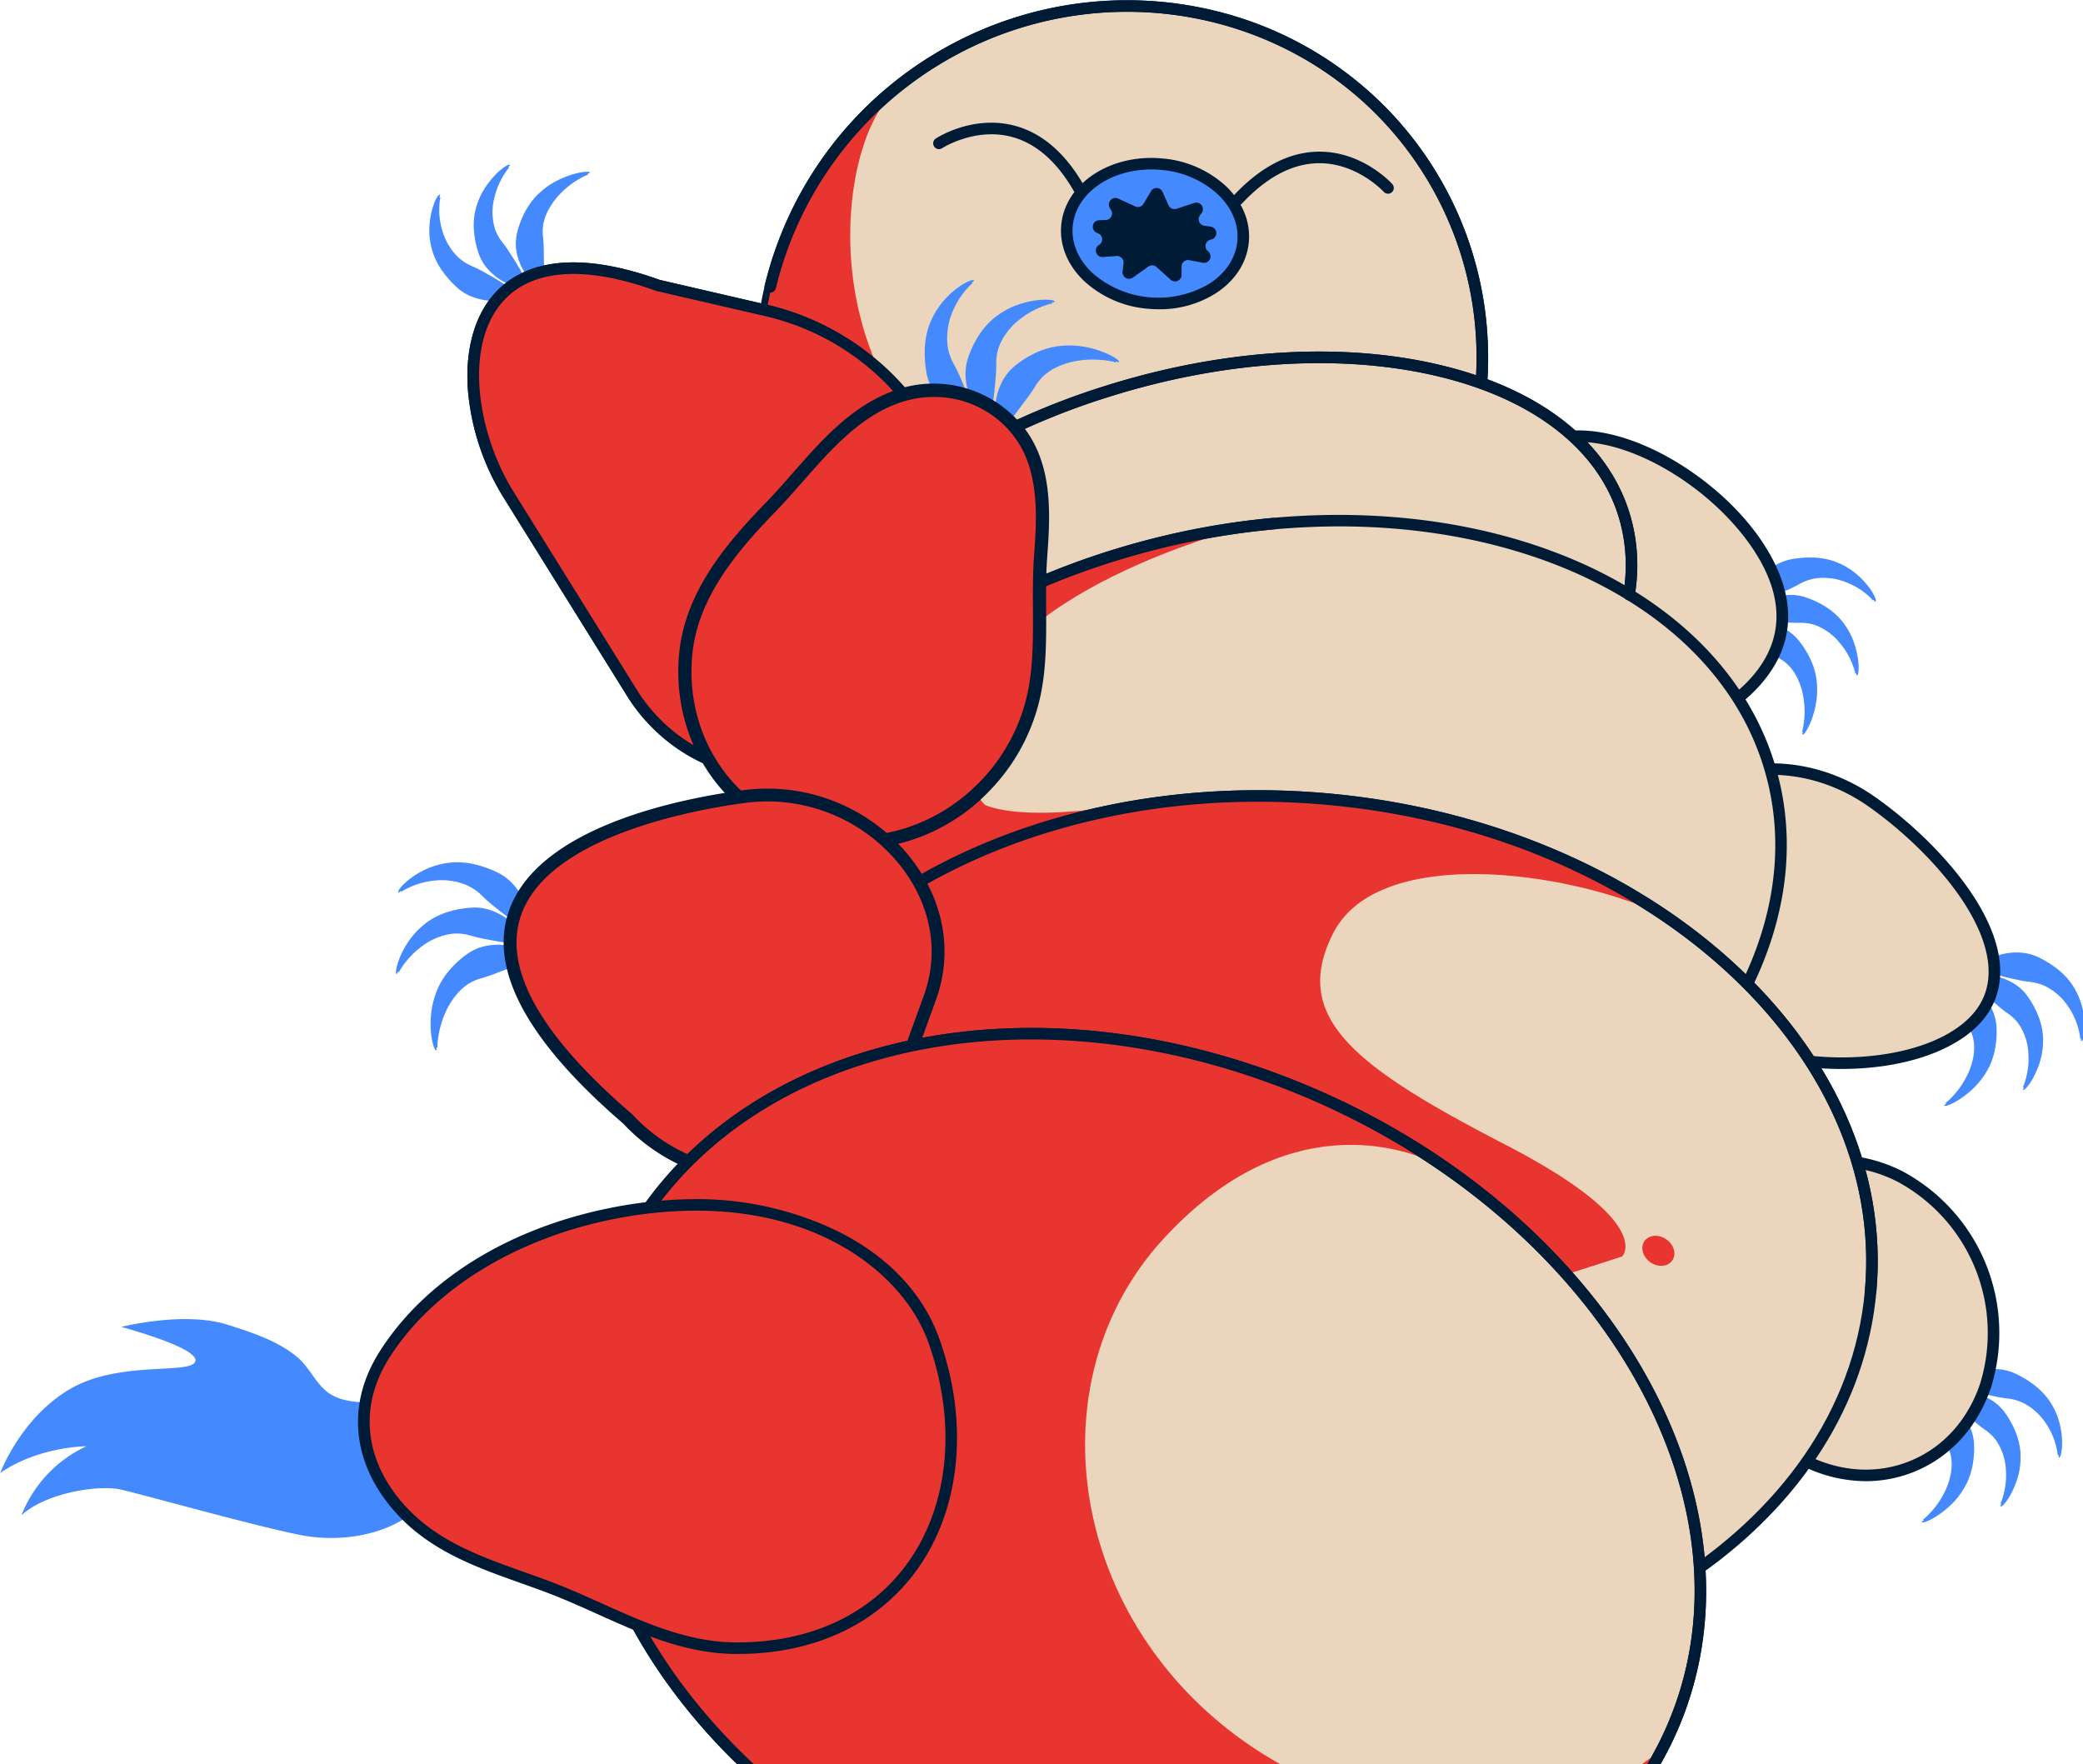 <svg xmlns="http://www.w3.org/2000/svg" xmlns:xlink="http://www.w3.org/1999/xlink" width="516" height="437" viewBox="0 0 516 437">
  <defs>
    <clipPath id="clip-path">
      <rect id="Rectangle_260" data-name="Rectangle 260" width="516" height="437" transform="translate(839 742)" fill="#fff" stroke="#707070" stroke-width="1"/>
    </clipPath>
    <clipPath id="clip-path-2">
      <rect id="Rectangle_225" data-name="Rectangle 225" width="516.34" height="620.47" fill="none"/>
    </clipPath>
  </defs>
  <g id="Mask_Group_19" data-name="Mask Group 19" transform="translate(-839 -742)" clip-path="url(#clip-path)">
    <g id="Group_219" data-name="Group 219" transform="translate(839.061 742)">
      <g id="Group_182" data-name="Group 182" clip-path="url(#clip-path-2)">
        <path id="Path_343" data-name="Path 343" d="M85.935,413.454c2.766.559,5.784.547,8.4.959,12.839,2.02,20.509,12.584,10.94,23.884-7.123,8.41-20.6,10.551-30.909,8.487-12.084-2.417-39.274-10.107-44.613-11.284s-18.444.782-24.5,6.4a31.571,31.571,0,0,1,16.1-17.106S9.581,424.8,0,431.416c0,0,5-13.582,17.257-20.778s30.009-3.508,31.07-6.874-18.364-8.525-18.364-8.525,15.516-3.943,26.23-.579c5.99,1.88,12.681,4.067,17.459,8.115,3.207,2.717,4.739,7.155,8.44,9.306a12.5,12.5,0,0,0,3.842,1.372" transform="translate(0 -66.555)" fill="#4489fe"/>
        <path id="Path_344" data-name="Path 344" d="M552.261,176.718a.253.253,0,0,0-.12.181.135.135,0,0,0-.011.037c0,.039-.013.007-.013.007l-.053-.075-.156-.2c-.115-.134-.238-.267-.368-.4-.257-.26-.533-.508-.817-.745a17.667,17.667,0,0,0-5.587-3.277,14.476,14.476,0,0,0-3.976-.907,13.226,13.226,0,0,0-3.89.171,12.1,12.1,0,0,0-3.6,1.4,35.464,35.464,0,0,1-3.536,1.7,64.2,64.2,0,0,1-8.591,3.1l-.469-.464a15.194,15.194,0,0,1,5.7-8.321,12.151,12.151,0,0,1,4.752-2.194,25.335,25.335,0,0,1,5.345-.5,18.1,18.1,0,0,1,5.229.807,18.362,18.362,0,0,1,4.594,2.285,20.077,20.077,0,0,1,3.641,3.338,18.359,18.359,0,0,1,1.451,1.94c.213.344.414.7.6,1.061.092.182.177.37.257.565.039.1.077.2.111.31.017.066.032.108.047.194a.792.792,0,0,1,.016.146.7.7,0,0,1-.008.109.433.433,0,0,1-.153.244Z" transform="translate(-88.177 -28.134)" fill="#4489fe"/>
        <path id="Path_345" data-name="Path 345" d="M547.906,196.721a.254.254,0,0,0-.192.109.135.135,0,0,0-.025.025c-.013.032-.011,0-.014,0l-.012-.093-.044-.246c-.037-.171-.081-.346-.131-.52-.1-.35-.222-.7-.353-1.039a18.771,18.771,0,0,0-3.2-5.583,14.27,14.27,0,0,0-6.3-4.564,10.819,10.819,0,0,0-3.713-.518,37.431,37.431,0,0,1-3.806-.165,72.386,72.386,0,0,1-8.922-1.165l-.212-.626a14.6,14.6,0,0,1,8.8-4.8,11.72,11.72,0,0,1,5.237.317,22.729,22.729,0,0,1,4.912,2.2,17.26,17.26,0,0,1,4.078,3.336,18.454,18.454,0,0,1,2.746,4.264,21.019,21.019,0,0,1,1.448,4.653,19.183,19.183,0,0,1,.3,2.372c.017.4.021.8,0,1.2q-.011.3-.047.611c-.012.1-.028.209-.05.322-.016.063-.022.107-.048.188a.707.707,0,0,1-.052.133l-.054.09a.426.426,0,0,1-.248.15Z" transform="translate(-88.162 -30.015)" fill="#4489fe"/>
        <path id="Path_346" data-name="Path 346" d="M534.3,212.7a.262.262,0,0,0-.238.006l-.031.009c-.028.023-.01-.009-.01-.009l.033-.091.078-.24c.048-.169.092-.346.13-.526.077-.357.137-.723.186-1.088a20.522,20.522,0,0,0,.215-2.192,20.315,20.315,0,0,0-.258-4.305,16.264,16.264,0,0,0-1.09-3.954,13.036,13.036,0,0,0-1.922-3.355,10.483,10.483,0,0,0-2.853-2.424c-1.049-.665-2.075-1.324-3.112-2.118-2.09-1.6-4.487-3.126-7.094-5.48l.124-.649a14.2,14.2,0,0,1,10.1.316,11.584,11.584,0,0,1,4.347,3.066,22.115,22.115,0,0,1,2.987,4.518,17.9,17.9,0,0,1,1.664,4.98,20.215,20.215,0,0,1,.154,5.04,22.957,22.957,0,0,1-1.044,4.749,20.934,20.934,0,0,1-.876,2.223c-.176.359-.362.713-.568,1.06-.1.173-.21.344-.329.516l-.194.258a1.9,1.9,0,0,1-.128.145.92.92,0,0,1-.106.093l-.086.054a.429.429,0,0,1-.31.016Z" transform="translate(-87.713 -31.391)" fill="#4489fe"/>
        <path id="Path_347" data-name="Path 347" d="M130.453,58.71a.255.255,0,0,0,.217-.013.119.119,0,0,0,.036-.014c.029-.027.013.007.013.007l-.027.087-.062.243q-.056.26-.094.533c-.051.362-.081.732-.1,1.1a17.629,17.629,0,0,0,.765,6.432,14.485,14.485,0,0,0,1.681,3.716,13.238,13.238,0,0,0,2.487,3,12.113,12.113,0,0,0,3.3,2.02,35.493,35.493,0,0,1,3.493,1.788,64.042,64.042,0,0,1,7.666,4.969l-.086.654a15.2,15.2,0,0,1-10.075.487,12.172,12.172,0,0,1-4.62-2.46,25.373,25.373,0,0,1-3.627-3.959,18.079,18.079,0,0,1-2.516-4.654,18.353,18.353,0,0,1-.956-5.04,20.029,20.029,0,0,1,.459-4.919,18.435,18.435,0,0,1,.668-2.329c.145-.377.3-.749.485-1.116q.135-.274.295-.546c.055-.091.114-.183.18-.276.042-.053.066-.091.125-.155a.694.694,0,0,1,.107-.1.72.72,0,0,1,.091-.059.435.435,0,0,1,.287-.026Z" transform="translate(-21.649 -9.826)" fill="#4489fe"/>
        <path id="Path_348" data-name="Path 348" d="M149.754,49.7a.255.255,0,0,0,.2.087.113.113,0,0,0,.035,0c.033-.008.009.006.006.012l-.067.066-.169.184c-.114.133-.227.272-.335.42-.217.291-.421.6-.615.909a18.067,18.067,0,0,0-1.078,1.9,18.355,18.355,0,0,0-1.436,4.019,14.269,14.269,0,0,0,.173,7.78A10.815,10.815,0,0,0,148.3,68.36a37.207,37.207,0,0,1,2.168,3.132,72.443,72.443,0,0,1,4.464,7.813l-.371.547a14.6,14.6,0,0,1-9.144-4.112,11.738,11.738,0,0,1-2.913-4.363,22.761,22.761,0,0,1-1.211-5.246,17.266,17.266,0,0,1,.194-5.265,18.419,18.419,0,0,1,1.739-4.765,20.982,20.982,0,0,1,2.832-3.966,19.089,19.089,0,0,1,1.706-1.676c.307-.255.623-.5.954-.729.165-.115.336-.226.515-.331.09-.053.184-.1.286-.154a1.858,1.858,0,0,1,.179-.076.776.776,0,0,1,.138-.039l.1-.011a.429.429,0,0,1,.271.107Z" transform="translate(-23.89 -8.312)" fill="#4489fe"/>
        <path id="Path_349" data-name="Path 349" d="M171.467,51.719a.264.264,0,0,0,.149.187l.027.019c.036.008,0,.014,0,.014l-.092.027-.238.084c-.165.063-.331.135-.5.213-.331.155-.659.327-.979.509a20.732,20.732,0,0,0-5.152,3.961,16.294,16.294,0,0,0-2.491,3.259,13.033,13.033,0,0,0-1.511,3.557,10.5,10.5,0,0,0-.207,3.738c.1,1.237.2,2.453.193,3.759-.009,2.631.22,5.465-.08,8.964l-.591.293a14.2,14.2,0,0,1-5.849-8.235,11.577,11.577,0,0,1-.184-5.315,22.065,22.065,0,0,1,1.794-5.109,17.871,17.871,0,0,1,2.962-4.335,20.127,20.127,0,0,1,3.923-3.169,23.023,23.023,0,0,1,4.414-2.039,21.145,21.145,0,0,1,2.3-.646c.392-.076.786-.141,1.186-.188.2-.023.4-.041.61-.05l.324,0c.065,0,.109,0,.192.016a.732.732,0,0,1,.138.028l.1.037a.428.428,0,0,1,.2.236Z" transform="translate(-26.016 -8.667)" fill="#4489fe"/>
        <path id="Path_350" data-name="Path 350" d="M615.259,305.265a.256.256,0,0,0-.2.076.1.1,0,0,0-.031.024c-.02.033-.015,0-.015,0v-.092l-.011-.251c-.014-.176-.035-.356-.064-.536-.057-.363-.133-.725-.223-1.083a17.664,17.664,0,0,0-2.592-5.937,14.422,14.422,0,0,0-2.682-3.07,13.277,13.277,0,0,0-3.247-2.151,12.17,12.17,0,0,0-3.739-.981,35.4,35.4,0,0,1-3.862-.7,64.331,64.331,0,0,1-8.774-2.54l-.106-.652a15.2,15.2,0,0,1,9.5-3.377,12.169,12.169,0,0,1,5.133,1.019,25.331,25.331,0,0,1,4.616,2.742,18.074,18.074,0,0,1,3.754,3.728,18.311,18.311,0,0,1,2.372,4.548,20.029,20.029,0,0,1,.982,4.841,18.269,18.269,0,0,1,.033,2.423c-.03.4-.074.8-.142,1.208-.032.2-.074.4-.125.607-.026.1-.056.209-.092.317-.026.063-.038.106-.076.184a.7.7,0,0,1-.073.128.668.668,0,0,1-.071.083.43.43,0,0,1-.267.107Z" transform="translate(-99.792 -48.057)" fill="#4489fe"/>
        <path id="Path_351" data-name="Path 351" d="M600.658,318.5a.26.26,0,0,0-.219-.025.168.168,0,0,0-.035.007c-.029.018-.011,0-.009-.011l.045-.082.109-.225c.072-.16.139-.326.2-.5.124-.342.231-.695.326-1.049a18.747,18.747,0,0,0,.7-6.4,14.276,14.276,0,0,0-2.414-7.4,10.845,10.845,0,0,0-2.7-2.6,37.334,37.334,0,0,1-2.981-2.371,72.464,72.464,0,0,1-6.532-6.189l.2-.63a14.6,14.6,0,0,1,9.942,1.293,11.731,11.731,0,0,1,4.05,3.335,22.827,22.827,0,0,1,2.676,4.672,17.279,17.279,0,0,1,1.336,5.1,18.445,18.445,0,0,1-.288,5.064,21.009,21.009,0,0,1-1.565,4.616,19.185,19.185,0,0,1-1.148,2.1c-.221.334-.452.658-.7.974-.124.158-.256.314-.4.467-.071.076-.145.152-.228.23a1.908,1.908,0,0,1-.149.123.8.8,0,0,1-.121.078l-.1.04a.428.428,0,0,1-.29-.025Z" transform="translate(-99.358 -49.185)" fill="#4489fe"/>
        <path id="Path_352" data-name="Path 352" d="M580.149,322.821a.267.267,0,0,0-.2-.136l-.031-.011c-.036,0,0-.014,0-.014l.081-.052.2-.15c.14-.108.278-.224.415-.347.273-.244.536-.5.79-.771a20.663,20.663,0,0,0,3.787-5.28,16.275,16.275,0,0,0,1.444-3.84,13.049,13.049,0,0,0,.419-3.843,10.523,10.523,0,0,0-.882-3.639c-.458-1.154-.9-2.29-1.271-3.542-.752-2.521-1.791-5.167-2.515-8.605l.481-.451a14.2,14.2,0,0,1,7.98,6.193,11.576,11.576,0,0,1,1.713,5.035,22.133,22.133,0,0,1-.241,5.411,17.92,17.92,0,0,1-1.583,5.005,20.188,20.188,0,0,1-2.839,4.168,23.015,23.015,0,0,1-3.637,3.227,20.924,20.924,0,0,1-2.017,1.283c-.353.187-.711.363-1.082.523-.184.08-.373.155-.569.224l-.309.1c-.064.014-.105.028-.189.041a.738.738,0,0,1-.14.013l-.1-.007a.425.425,0,0,1-.259-.169Z" transform="translate(-98.081 -49.436)" fill="#4489fe"/>
        <path id="Path_353" data-name="Path 353" d="M608.552,429.474a.254.254,0,0,0-.2.075.1.1,0,0,0-.031.023c-.021.035-.015,0-.015,0v-.092l-.011-.251c-.014-.176-.035-.356-.064-.538-.056-.361-.134-.724-.223-1.083a17.655,17.655,0,0,0-2.592-5.936,14.418,14.418,0,0,0-2.682-3.071,13.244,13.244,0,0,0-3.246-2.15,12.117,12.117,0,0,0-3.739-.981,35.643,35.643,0,0,1-3.862-.7,64.13,64.13,0,0,1-8.774-2.541l-.106-.651a15.194,15.194,0,0,1,9.5-3.377,12.169,12.169,0,0,1,5.134,1.019,25.415,25.415,0,0,1,4.616,2.742,18.069,18.069,0,0,1,3.754,3.728,18.35,18.35,0,0,1,2.372,4.548,20.037,20.037,0,0,1,.982,4.841,18.331,18.331,0,0,1,.033,2.423c-.03.4-.074.8-.142,1.208q-.049.3-.124.607c-.027.1-.057.208-.093.316-.025.064-.037.106-.076.184a.737.737,0,0,1-.073.128.64.64,0,0,1-.071.083.435.435,0,0,1-.268.107Z" transform="translate(-98.657 -69.076)" fill="#4489fe"/>
        <path id="Path_354" data-name="Path 354" d="M593.951,442.706a.254.254,0,0,0-.219-.025.131.131,0,0,0-.035.006c-.029.017-.011,0-.009-.011l.045-.082.109-.224c.071-.16.139-.327.2-.5.124-.341.231-.694.326-1.048a18.746,18.746,0,0,0,.7-6.4,14.264,14.264,0,0,0-2.414-7.4,10.823,10.823,0,0,0-2.7-2.6,37.441,37.441,0,0,1-2.981-2.372,72.334,72.334,0,0,1-6.532-6.189l.2-.63a14.6,14.6,0,0,1,9.942,1.293,11.733,11.733,0,0,1,4.05,3.336,22.779,22.779,0,0,1,2.676,4.671,17.276,17.276,0,0,1,1.336,5.1,18.475,18.475,0,0,1-.287,5.064,21.063,21.063,0,0,1-1.566,4.616,19.279,19.279,0,0,1-1.148,2.1c-.221.333-.452.658-.7.974q-.185.237-.4.466c-.071.076-.146.153-.229.23-.051.042-.081.075-.15.124a.754.754,0,0,1-.121.077l-.1.041a.434.434,0,0,1-.29-.024Z" transform="translate(-98.223 -70.204)" fill="#4489fe"/>
        <path id="Path_355" data-name="Path 355" d="M573.441,447.03a.262.262,0,0,0-.2-.136l-.032-.011c-.036,0,0-.014,0-.014l.08-.052.2-.15c.139-.108.278-.224.414-.347.272-.244.536-.5.79-.771a20.663,20.663,0,0,0,3.787-5.28,16.265,16.265,0,0,0,1.444-3.84,13.034,13.034,0,0,0,.419-3.843,10.5,10.5,0,0,0-.882-3.639c-.458-1.154-.9-2.291-1.271-3.543-.752-2.521-1.79-5.167-2.516-8.605l.482-.451a14.2,14.2,0,0,1,7.98,6.193,11.579,11.579,0,0,1,1.713,5.035,22.142,22.142,0,0,1-.241,5.411,17.913,17.913,0,0,1-1.583,5.005,20.15,20.15,0,0,1-2.84,4.167,22.985,22.985,0,0,1-3.637,3.228,20.919,20.919,0,0,1-2.017,1.283c-.353.187-.711.363-1.081.523-.185.08-.374.155-.57.224l-.309.1c-.064.014-.106.028-.189.041a.744.744,0,0,1-.141.012l-.1-.007a.425.425,0,0,1-.259-.169Z" transform="translate(-96.945 -70.455)" fill="#4489fe"/>
        <path id="Path_356" data-name="Path 356" d="M377.92,652.359s-2.832,7.315-7.1,9.986-12.364-4.876-23.951,2.117-22.587,17.281-22.587,17.281,27.2-6.405,27.081-1.28-12.985,16.866-10.277,27.706c3.588,14.365,12.365,18.149,12.365,18.149s-5.044-12.735.992-19.692c0,0-3.465,13.04,9.306,24.239,0,0-2.806-17.134,6.66-27.818,7.976-9,26.089-12.992,41.86-38.15" transform="translate(-54.876 -110.394)" fill="#0a2445"/>
        <path id="Path_357" data-name="Path 357" d="M393.3,44.435c24.9,41.85,10.523,96.345-32.116,121.716S263.8,178.162,238.894,136.312,228.371,39.967,271.01,14.6,368.4,2.584,393.3,44.435" transform="translate(-38.359 -0.295)" fill="#ebd5bd"/>
        <path id="Path_358" data-name="Path 358" d="M314.5,180.111c-30.74,0-60.509-15.442-77.117-43.352C212.116,94.3,226.747,38.817,269.994,13.083S368.982.959,394.247,43.419s10.635,97.942-32.613,123.675A92,92,0,0,1,314.5,180.111M317.135,2.923a89.126,89.126,0,0,0-45.68,12.617C229.562,40.467,215.377,94.19,239.836,135.3s78.442,54.27,120.336,29.341S416.25,85.988,391.791,44.882C375.719,17.87,346.9,2.923,317.135,2.923" transform="translate(-38.074 -0.011)" fill="#001b35"/>
        <path id="Path_359" data-name="Path 359" d="M315.123,136.08c-73.07-8.074-73.667-83.2-57.918-105.122C227.426,57.529,217.951,99.883,235.911,135.7l14.344,10.923s140.348-2.207,64.868-10.547" transform="translate(-38.384 -5.239)" fill="#e9352f"/>
        <path id="Path_360" data-name="Path 360" d="M279.9,42s21.128-13.86,35.25,12.185" transform="translate(-47.365 -6.483)" fill="#ebd5bd"/>
        <path id="Path_361" data-name="Path 361" d="M314.862,55.318a1.428,1.428,0,0,1-1.257-.748c-4.35-8.023-9.79-12.909-16.171-14.529-9-2.282-16.962,2.806-17.041,2.858a1.429,1.429,0,0,1-1.566-2.391c.364-.238,9.04-5.825,19.275-3.245,7.2,1.813,13.262,7.177,18.015,15.943a1.429,1.429,0,0,1-.575,1.937,1.413,1.413,0,0,1-.679.174" transform="translate(-47.075 -6.191)" fill="#001b35"/>
        <path id="Path_362" data-name="Path 362" d="M406.207,54.478s-16.944-18.746-37.185,2.889" transform="translate(-62.447 -7.943)" fill="#ebd5bd"/>
        <path id="Path_363" data-name="Path 363" d="M368.73,58.5a1.429,1.429,0,0,1-1.043-2.405C374.441,48.88,381.6,45.22,388.954,45.22h.191c10.554.091,17.538,7.685,17.83,8.007a1.429,1.429,0,1,1-2.119,1.917c-.1-.106-6.5-7-15.766-7.067h-.133c-6.537,0-12.99,3.355-19.183,9.973a1.424,1.424,0,0,1-1.043.453" transform="translate(-62.156 -7.652)" fill="#001b35"/>
        <path id="Path_364" data-name="Path 364" d="M318.065,64.157c-.854,9.5,8.22,18.08,20.266,19.162s22.5-5.74,23.359-15.24S353.47,50,341.424,48.917s-22.5,5.74-23.359,15.24" transform="translate(-53.814 -8.259)" fill="#4489fe"/>
        <path id="Path_365" data-name="Path 365" d="M340.56,84.571q-1.316,0-2.649-.12a26.439,26.439,0,0,1-15.824-6.809c-4.153-3.926-6.19-8.864-5.737-13.9.923-10.268,12.1-17.689,24.91-16.535a26.442,26.442,0,0,1,15.825,6.809c4.152,3.926,6.19,8.864,5.737,13.9s-3.338,9.535-8.124,12.658a25.874,25.874,0,0,1-14.137,4m-1.932-34.629c-10.214,0-18.7,5.972-19.432,14.053-.373,4.15,1.351,8.259,4.854,11.572a24.811,24.811,0,0,0,29.085,2.614c4.037-2.634,6.467-6.371,6.84-10.521s-1.351-8.258-4.853-11.571A23.592,23.592,0,0,0,341,50.049q-1.2-.107-2.376-.107" transform="translate(-53.523 -7.968)" fill="#001b35"/>
        <path id="Path_366" data-name="Path 366" d="M345.066,78.784l-3.5-3.156a1.618,1.618,0,0,0-2.023-.116l-3.84,2.735a1.619,1.619,0,0,1-2.547-1.507l.239-2.041a1.619,1.619,0,0,0-1.731-1.8l-3.384.258a1.619,1.619,0,0,1-.965-3,1.618,1.618,0,0,0-.247-2.888l-.267-.106a1.619,1.619,0,0,1,.548-3.124l1.617-.047a1.619,1.619,0,0,0,1.358-2.422l-.356-.621a1.619,1.619,0,0,1,2.082-2.275l4.225,1.942a1.618,1.618,0,0,0,2.069-.647l1.841-3.11a1.619,1.619,0,0,1,2.871.165l1.473,3.3a1.619,1.619,0,0,0,1.981.879l4.42-1.446a1.619,1.619,0,0,1,1.808,2.5l-.424.576a1.619,1.619,0,0,0,1.072,2.562l1.6.231a1.619,1.619,0,0,1,.187,3.166l-.278.074a1.619,1.619,0,0,0-.576,2.841,1.619,1.619,0,0,1-1.3,2.867l-3.332-.643a1.62,1.62,0,0,0-1.926,1.593l0,2.056a1.619,1.619,0,0,1-2.7,1.205" transform="translate(-55.129 -9.487)" fill="#001b35"/>
        <path id="Path_367" data-name="Path 367" d="M457.29,131.242c17.858-6.463,48.786,13.886,56.231,34.461s-11.411,33.584-29.269,40.046-38.371-4.978-45.817-25.552,1-42.492,18.854-48.955" transform="translate(-73.735 -22.003)" fill="#ebd5bd"/>
        <path id="Path_368" data-name="Path 368" d="M473.683,208.689c-15.427,0-30.641-11.05-36.88-28.292-7.7-21.282,1.141-44.064,19.712-50.784,8.655-3.132,21.091-.432,33.267,7.224,11.858,7.457,21.126,17.959,24.794,28.094,3.566,9.854,1.739,18.858-5.431,26.761-6.9,7.6-17.235,12.416-24.7,15.115a31.546,31.546,0,0,1-10.766,1.882m-16.2-76.389h0c-17.089,6.184-25.163,27.325-18,47.125s26.9,30.881,43.987,24.695c7.156-2.59,17.05-7.18,23.551-14.348,6.4-7.058,8.038-15.089,4.86-23.869-3.406-9.413-12.459-19.623-23.627-26.646-11.435-7.19-22.94-9.791-30.774-6.957" transform="translate(-73.446 -21.717)" fill="#001b35"/>
        <path id="Path_369" data-name="Path 369" d="M426.037,140.826c-11.217-35.534-68.592-49.1-128.148-30.3a180.769,180.769,0,0,0-39.868,18,63.358,63.358,0,0,0-44.664-38.153l-26.444-6.117a1.558,1.558,0,0,1-.184-.054c-50.117-18.049-53.164,25.8-36.95,51.849L180.2,184.916a42.71,42.71,0,0,0,29.1,19.738,41.007,41.007,0,0,0,1.068,4.258c11.217,35.534,68.591,49.1,128.148,30.3s98.744-62.848,87.527-98.382" transform="translate(-23.862 -13.533)" fill="#ebd5bd"/>
        <path id="Path_370" data-name="Path 370" d="M285.541,248.828a130.132,130.132,0,0,1-29.851-3.3c-24.713-5.844-41.4-18.8-46.98-36.485-.333-1.055-.627-2.172-.908-3.459a44.034,44.034,0,0,1-29.108-20.211l-30.418-48.859a60.138,60.138,0,0,1-8.8-26.065c-.83-9.59,1.226-17.981,5.79-23.626,5.5-6.8,17.194-13.067,41.657-4.258l26.466,6.124a65.2,65.2,0,0,1,45.017,37.466,182.332,182.332,0,0,1,38.762-17.287c29.047-9.168,58.509-11.035,82.961-5.255,24.713,5.844,41.4,18.8,46.981,36.485s-.639,37.873-17.519,56.846c-16.7,18.771-41.894,34.159-70.94,43.329a178,178,0,0,1-53.11,8.551M165.548,81.1c-7.9,0-14.009,2.516-18.059,7.528-9.075,11.226-5.493,32.4,3.213,46.383l30.419,48.859a41.222,41.222,0,0,0,28.132,19.086l.96.169.193.955a39.318,39.318,0,0,0,1.03,4.111c5.267,16.685,21.218,28.961,44.913,34.563,23.958,5.666,52.881,3.817,81.443-5.2,58.71-18.533,97.556-61.864,86.595-96.589C419.117,124.276,403.167,112,379.471,106.4c-23.956-5.663-52.88-3.818-81.442,5.2a178.824,178.824,0,0,0-39.553,17.859l-1.437.881-.633-1.562a61.53,61.53,0,0,0-43.661-37.3L186.3,85.361a3,3,0,0,1-.354-.1C178.24,82.48,171.4,81.1,165.548,81.1" transform="translate(-23.572 -13.239)" fill="#001b35"/>
        <path id="Path_371" data-name="Path 371" d="M494.077,242.7c10.93-15.531,34.3-17.913,52.189-5.32s38.252,36.484,27.323,52.015-49.011,16.821-66.9,4.228-23.538-35.391-12.608-50.923" transform="translate(-82.666 -38.802)" fill="#ebd5bd"/>
        <path id="Path_372" data-name="Path 372" d="M538.445,303.3c-12.845,0-24.913-3.193-32.876-8.8a44.009,44.009,0,0,1-17.678-25.184c-2.482-10.026-.805-19.873,4.724-27.729,11.366-16.15,35.672-18.692,54.181-5.666,10.051,7.073,19.344,16.536,24.857,25.314,7.1,11.3,8.069,21.22,2.811,28.692-5.3,7.534-17.24,12.492-31.934,13.265q-2.051.107-4.084.107m-43.494-60.067c-5.045,7.168-6.567,16.187-4.286,25.4a41.149,41.149,0,0,0,16.548,23.534c8.173,5.752,21.649,8.883,35.165,8.174,13.826-.727,24.946-5.233,29.748-12.055,5.738-8.155,1.594-18.383-2.894-25.527-5.322-8.472-14.325-17.63-24.082-24.5-17.22-12.119-39.739-9.888-50.2,4.974" transform="translate(-82.373 -38.515)" fill="#001b35"/>
        <path id="Path_373" data-name="Path 373" d="M529.918,348.454c17.574-7.2,38.545,3.379,46.839,23.627s.771,42.5-16.8,49.7-38.545-3.379-46.839-23.626-.77-42.5,16.8-49.7" transform="translate(-86.259 -58.584)" fill="#ebd5bd"/>
        <path id="Path_374" data-name="Path 374" d="M548.106,425.182a35.474,35.474,0,0,1-15.99-3.945,45.418,45.418,0,0,1-21.947-53.579c3.308-9.786,10.026-17.179,18.914-20.82s18.863-3.085,28.085,1.568a45.423,45.423,0,0,1,21.948,53.579c-3.309,9.785-10.027,17.179-18.915,20.82a31.792,31.792,0,0,1-12.094,2.377m-17.94-75.7c-8.111,3.322-14.251,10.1-17.291,19.09A42.57,42.57,0,0,0,533.4,418.686c8.471,4.274,17.6,4.8,25.714,1.474s14.252-10.1,17.291-19.09a42.57,42.57,0,0,0-20.528-50.113c-8.471-4.272-17.6-4.8-25.714-1.474m-.542-1.323h0Z" transform="translate(-85.966 -58.29)" fill="#001b35"/>
        <path id="Path_375" data-name="Path 375" d="M474.686,218.55C487.9,268.991,440.1,325.2,367.941,344.1s-141.372-6.673-154.581-57.114S247.942,180.333,320.1,161.435s141.372,6.674,154.581,57.115" transform="translate(-35.734 -26.265)" fill="#ebd5bd"/>
        <path id="Path_376" data-name="Path 376" d="M320.479,351.441c-53.638,0-98.375-24.611-108.789-64.379C198.3,235.939,246.645,178.835,319.455,159.767S462.393,166.779,475.78,217.9,440.825,326.13,368.015,345.2a188.134,188.134,0,0,1-47.536,6.244M367.09,156.367a185.645,185.645,0,0,0-46.912,6.165C248.894,181.2,201.466,236.74,214.454,286.338s81.551,74.764,152.836,56.094S486,268.225,473.016,218.626c-10.079-38.485-53.618-62.259-105.926-62.259" transform="translate(-35.446 -25.98)" fill="#001b35"/>
        <path id="Path_377" data-name="Path 377" d="M498.838,359.98c-5.407,60.144-74.411,103.091-154.126,95.926S204.757,394.175,210.163,334.031,284.574,230.939,364.29,238.1,504.244,299.836,498.838,359.98" transform="translate(-35.507 -40.161)" fill="#ebd5bd"/>
        <path id="Path_378" data-name="Path 378" d="M361.66,457.821q-8.58,0-17.367-.783c-80.372-7.225-141.312-62.593-135.844-123.426s75.306-104.447,155.678-97.221,141.31,62.593,135.843,123.426c-5.07,56.4-65.478,98-138.31,98M346.737,238.466c-71.363,0-130.5,40.48-135.441,95.4-5.327,59.263,54.451,113.24,133.253,120.323S491.8,418.824,497.124,359.562s-54.45-113.241-133.253-120.324c-5.771-.518-11.495-.772-17.135-.772M498.547,359.69h0Z" transform="translate(-35.217 -39.87)" fill="#001b35"/>
        <path id="Path_379" data-name="Path 379" d="M445.009,265.71a15.387,15.387,0,0,0,2.14.745c-22.623-15.177-51.2-25.5-82.859-28.35-79.716-7.165-148.72,35.782-154.127,95.926-1.551,17.255,2.31,34.049,10.476,49.4,37.859-2.678,138.1-12.946,150.982-14.082,15.644-1.379,65.687-17.973,65.687-17.973s8.317-8.4-28.951-27.673-53.285-31.453-42.649-52.385,53.991-16.238,79.3-5.606" transform="translate(-35.507 -40.161)" fill="#e9352f"/>
        <path id="Path_380" data-name="Path 380" d="M382.7,615.469l-3.665-29.336a61.905,61.905,0,0,1,69.988-68.985l5.363.748c31.668,4.422,46.673,41.468,27.01,66.682L444.1,632.4c-18.878,24.207-57.6,13.532-61.4-16.929" transform="translate(-64.058 -87.41)" fill="#ebd5bd"/>
        <path id="Path_381" data-name="Path 381" d="M416.92,646.87a36.982,36.982,0,0,1-9.84-1.349,35.356,35.356,0,0,1-26.088-30.165l-3.665-29.336a63.333,63.333,0,0,1,71.6-70.577l5.363.749a42.966,42.966,0,0,1,27.94,68.974L444.94,632.986a35.294,35.294,0,0,1-28.02,13.884m23.091-129.193a60.5,60.5,0,0,0-59.848,67.988L383.829,615a33.051,33.051,0,0,0,58.857,16.228l37.293-47.821A40.109,40.109,0,0,0,453.9,519.02l-5.363-.749a61.569,61.569,0,0,0-8.525-.595" transform="translate(-63.767 -87.119)" fill="#001b35"/>
        <path id="Path_382" data-name="Path 382" d="M490.169,369.767c-1.1,1.563-.454,3.911,1.444,5.246s4.326,1.151,5.426-.412.454-3.91-1.444-5.245-4.326-1.151-5.426.411" transform="translate(-82.857 -62.352)" fill="#e9352f"/>
        <path id="Path_383" data-name="Path 383" d="M211.616,284.688c7.935,26.55,24,28.484,43.125,21.122l68.809-81.227s-45.973,20.8-48.719-9.891c-3.4-37.975,63.338-55.19,63.654-55.913.13-.3-14.609,3.388-31.771,7.24-44.709,15.174-78.2,44.9-90.515,77.426-6.9,25.648-6.379,41.45-4.583,41.243" transform="translate(-35.614 -26.866)" fill="#e9352f"/>
        <path id="Path_384" data-name="Path 384" d="M405.533,95.781c-.032,0-.064,0-.1,0a1.428,1.428,0,0,1-1.332-1.519A85.539,85.539,0,0,0,338.673,5.4,89.6,89.6,0,0,0,230.7,71.376a1.429,1.429,0,0,1-2.78-.664A92.455,92.455,0,0,1,339.35,2.624a88.4,88.4,0,0,1,67.608,91.823,1.43,1.43,0,0,1-1.425,1.334" transform="translate(-38.562 0)" fill="#001b35"/>
        <path id="Path_385" data-name="Path 385" d="M262.4,164.571c.576-8.565-.443-24.9-3.18-32.839a146.208,146.208,0,0,1,11.485-9.613,105.238,105.238,0,0,0-12.671,6.44,63.356,63.356,0,0,0-44.674-38.18l-26.444-6.117a1.744,1.744,0,0,1-.184-.054c-50.117-18.05-53.164,25.8-36.95,51.849L180.2,184.916a42.708,42.708,0,0,0,29.08,19.734,40.133,40.133,0,0,0,1.085,4.261c7.293,23.1,34.1,36.9,68.328,38.578L311.8,211.249s-58.027,12.823-48.719-9.891,17.831-39.826-.681-36.788" transform="translate(-23.863 -13.533)" fill="#e9352f"/>
        <path id="Path_386" data-name="Path 386" d="M498.534,361.119c-.043,0-.086,0-.13-.006a1.429,1.429,0,0,1-1.3-1.551c5.327-59.263-54.45-113.241-133.253-120.324s-147.248,35.368-152.576,94.631c-.018.155-1.346,12.031.95,17.7a1.429,1.429,0,1,1-2.649,1.073c-2.569-6.346-1.2-18.548-1.144-19.064,5.466-60.8,75.3-104.413,155.675-97.187s141.31,62.593,135.843,123.427a1.429,1.429,0,0,1-1.421,1.3" transform="translate(-35.202 -39.87)" fill="#001b35"/>
        <path id="Path_387" data-name="Path 387" d="M204.319,284.55a1.429,1.429,0,0,1-1.316-.872,68.657,68.657,0,0,1-3.187-9.357c-5.169-19.739-1.387-40.8,10.638-60.687a42.641,42.641,0,0,1-1.745-4.588c-.333-1.054-.626-2.172-.908-3.459a44.03,44.03,0,0,1-29.106-20.21l-30.419-48.86a60.146,60.146,0,0,1-8.8-26.065c-.83-9.59,1.226-17.98,5.791-23.626,5.5-6.8,17.193-13.068,41.656-4.258l26.467,6.124a65.2,65.2,0,0,1,45.016,37.466,182.392,182.392,0,0,1,38.762-17.288c29.047-9.168,58.51-11.034,82.96-5.255,24.713,5.843,41.4,18.8,46.98,36.485a44.381,44.381,0,0,1,1.348,20.686,1.429,1.429,0,0,1-2.82-.46,41.539,41.539,0,0,0-1.253-19.366c-10.961-34.725-67.644-47.9-126.355-29.365a178.9,178.9,0,0,0-39.552,17.859l-1.437.881-.633-1.562a61.524,61.524,0,0,0-43.66-37.3L186.3,85.36a2.955,2.955,0,0,1-.358-.107c-18.1-6.516-31.4-5.354-38.452,3.371-9.075,11.227-5.493,32.4,3.213,46.383l30.419,48.86a41.223,41.223,0,0,0,28.131,19.085l.959.169.193.956a39.245,39.245,0,0,0,1.03,4.11q.4,1.254.877,2.486a119.029,119.029,0,0,1,9.157-12.243c20.349-23.935,50.932-42.189,86.113-51.4a193.285,193.285,0,0,1,31.25-5.514,1.429,1.429,0,0,1,.261,2.846,190.328,190.328,0,0,0-30.786,5.432c-34.621,9.066-64.688,27-84.661,50.489-19.851,23.348-27.331,49.386-21.064,73.316a65.811,65.811,0,0,0,3.053,8.967,1.43,1.43,0,0,1-1.315,1.987" transform="translate(-23.572 -13.239)" fill="#001b35"/>
        <path id="Path_388" data-name="Path 388" d="M287.311,84.109a.277.277,0,0,0,.2.134.108.108,0,0,0,.041.012c.043,0,.007.015.007.015l-.083.057-.218.17c-.149.125-.3.258-.439.4-.288.281-.563.581-.827.891a18.942,18.942,0,0,0-1.473,1.922,19.816,19.816,0,0,0-2.181,4.18,15.9,15.9,0,0,0-1.035,4.357,14.551,14.551,0,0,0,.149,4.274,13.29,13.29,0,0,0,1.507,3.969,38.5,38.5,0,0,1,1.835,3.9,70.615,70.615,0,0,1,3.323,9.464l-.514.51a16.685,16.685,0,0,1-9.08-6.343,13.328,13.328,0,0,1-2.363-5.24,27.888,27.888,0,0,1-.493-5.875,19.879,19.879,0,0,1,.938-5.733,20.143,20.143,0,0,1,2.555-5.02,21.338,21.338,0,0,1,3.688-3.979,20.326,20.326,0,0,1,2.158-1.562c.38-.23.768-.447,1.171-.644q.3-.147.622-.276c.109-.042.222-.082.342-.119.073-.017.119-.035.213-.05a.794.794,0,0,1,.161-.017.826.826,0,0,1,.119.01.476.476,0,0,1,.267.171Z" transform="translate(-46.649 -14.131)" fill="#4489fe"/>
        <path id="Path_389" data-name="Path 389" d="M309.221,90.044a.277.277,0,0,0,.118.212.122.122,0,0,0,.027.027c.035.015,0,.012,0,.016l-.1.012-.271.046c-.189.039-.381.085-.572.14-.385.107-.768.236-1.145.377a19.914,19.914,0,0,0-2.209.947,20.99,20.99,0,0,0-3.953,2.51,15.994,15.994,0,0,0-3.083,3.19,13.6,13.6,0,0,0-1.992,3.686,11.9,11.9,0,0,0-.606,4.072,40.252,40.252,0,0,1-.219,4.178,79.4,79.4,0,0,1-1.367,9.785l-.689.226a16.033,16.033,0,0,1-5.185-9.713,12.874,12.874,0,0,1,.4-5.747,25.031,25.031,0,0,1,2.471-5.372,18.954,18.954,0,0,1,3.7-4.444,20.258,20.258,0,0,1,4.71-2.972,22.368,22.368,0,0,1,5.119-1.563,21.355,21.355,0,0,1,2.613-.292c.439-.015.876-.016,1.318.007.221.01.444.029.67.057.113.014.23.033.352.058a1.937,1.937,0,0,1,.206.055.8.8,0,0,1,.146.059.776.776,0,0,1,.1.06.476.476,0,0,1,.164.275Z" transform="translate(-48.704 -15.121)" fill="#4489fe"/>
        <path id="Path_390" data-name="Path 390" d="M326.621,106.952a.292.292,0,0,0,0,.263.07.07,0,0,0,.011.035c.025.03-.012.01-.012.01l-.1-.037-.263-.088c-.184-.055-.377-.1-.574-.148-.391-.088-.792-.159-1.193-.216a22.062,22.062,0,0,0-2.41-.239,23.289,23.289,0,0,0-4.726.222A17.882,17.882,0,0,0,313,107.911a14.352,14.352,0,0,0-3.7,2.076,11.552,11.552,0,0,0-2.69,3.11c-.737,1.147-1.475,2.263-2.357,3.4-1.773,2.279-3.477,4.895-6.088,7.735l-.711-.142A15.593,15.593,0,0,1,297.9,113a12.68,12.68,0,0,1,3.409-4.742,24.259,24.259,0,0,1,4.991-3.235,19.681,19.681,0,0,1,5.483-1.778,22.214,22.214,0,0,1,5.536-.119,24.425,24.425,0,0,1,5.209,1.176,23.149,23.149,0,0,1,2.429,1c.393.2.779.4,1.157.633.189.114.377.235.564.366l.282.215a1.848,1.848,0,0,1,.155.142.894.894,0,0,1,.1.118l.058.1a.465.465,0,0,1,.015.34Z" transform="translate(-50.198 -17.432)" fill="#4489fe"/>
        <path id="Path_391" data-name="Path 391" d="M225.315,145.413c9.263-9.53,17.466-21.989,30.236-27.042,11.737-4.643,24.809-1.005,31.922,9.1,6.127,8.707,5.53,19.959,4.782,30.259-.809,11.158.7,23.005-1.624,33.978a46.987,46.987,0,0,1-12.076,22.615c-12.291,12.806-30.892,17.569-47.123,11.417q-1.174-.445-2.334-.955t-2.28-1.074c-15.46-7.78-24.13-24.507-22.465-41.962,1.348-14.133,10.663-25.742,20.964-36.339" transform="translate(-34.547 -19.693)" fill="#e9352f"/>
        <path id="Path_392" data-name="Path 392" d="M245.854,229.736a43.177,43.177,0,0,1-15.334-2.8c-.793-.3-1.605-.631-2.412-.985-.79-.347-1.583-.72-2.358-1.111-15.949-8.026-25.117-25.131-23.357-43.576,1.421-14.9,11.134-26.742,21.418-37.322,2.259-2.325,4.416-4.781,6.7-7.382,6.944-7.91,14.126-16.09,24.108-20.04a28.379,28.379,0,0,1,33.857,9.679c6.662,9.467,5.782,21.583,5.075,31.318-.3,4.139-.275,8.487-.251,12.691.041,7.126.083,14.5-1.4,21.508a48.314,48.314,0,0,1-12.5,23.407,46.686,46.686,0,0,1-33.546,14.611m19.661-112.042a26.337,26.337,0,0,0-9.7,1.864c-9.249,3.66-16.165,11.539-22.855,19.159-2.21,2.516-4.494,5.119-6.812,7.5-9.868,10.153-19.184,21.463-20.509,35.355-1.631,17.095,6.837,32.932,21.574,40.348.724.365,1.467.714,2.2,1.038.753.331,1.513.641,2.255.922,15.5,5.872,33.3,1.546,45.367-11.022A45.033,45.033,0,0,0,288.7,191.04c1.415-6.667,1.373-13.856,1.333-20.81-.024-4.267-.05-8.68.26-12.947.669-9.217,1.5-20.688-4.489-29.2a24.67,24.67,0,0,0-20.29-10.386m-40.533,27.388h0Z" transform="translate(-34.213 -19.364)" fill="#001b35"/>
        <path id="Path_393" data-name="Path 393" d="M118.786,264.635a.472.472,0,0,1-.089-.3.739.739,0,0,1,.023-.115.783.783,0,0,1,.057-.147c.04-.084.068-.122.1-.186.066-.1.134-.2.2-.289q.206-.268.425-.51c.292-.326.6-.631.916-.926a19.758,19.758,0,0,1,2.043-1.608,20.788,20.788,0,0,1,4.717-2.4,19.673,19.673,0,0,1,5.393-1.055,19.4,19.4,0,0,1,5.63.652,27.2,27.2,0,0,1,5.381,2.032,13.008,13.008,0,0,1,4.284,3.617,16.281,16.281,0,0,1,3.525,10.214l-.616.347a68.661,68.661,0,0,1-7.991-5.648,37.565,37.565,0,0,1-3.169-2.763,12.973,12.973,0,0,0-3.321-2.475,14.169,14.169,0,0,0-3.969-1.281,15.492,15.492,0,0,0-4.364-.193,19.26,19.26,0,0,0-4.5.929,18.526,18.526,0,0,0-2.2.868c-.361.164-.716.342-1.056.537-.172.1-.336.2-.493.3l-.218.159-.076.062s-.027.029-.012-.011a.117.117,0,0,0,0-.042.272.272,0,0,0-.072-.221Z" transform="translate(-20.086 -43.506)" fill="#4489fe"/>
        <path id="Path_394" data-name="Path 394" d="M118.263,287.074a.459.459,0,0,1-.214-.227.667.667,0,0,1-.03-.107.792.792,0,0,1-.017-.153,1.822,1.822,0,0,1,0-.208c.008-.121.022-.235.039-.345q.051-.33.125-.644c.1-.42.215-.832.346-1.239a20.529,20.529,0,0,1,.973-2.374,21.772,21.772,0,0,1,2.833-4.385,19.768,19.768,0,0,1,4.048-3.625,18.471,18.471,0,0,1,5.159-2.287,24.392,24.392,0,0,1,5.7-.882,12.544,12.544,0,0,1,5.5,1.161,15.64,15.64,0,0,1,7.727,7.459l-.4.586a77.52,77.52,0,0,1-9.546-1.332,39.355,39.355,0,0,1-3.978-.911,11.593,11.593,0,0,0-3.983-.519,13.3,13.3,0,0,0-3.991.883,15.613,15.613,0,0,0-3.817,2.04A20.4,20.4,0,0,0,121.334,283a19.515,19.515,0,0,0-1.48,1.819c-.233.317-.455.641-.659.973-.1.166-.2.334-.284.5l-.116.242-.038.092c0,.006-.01.036-.016,0a.13.13,0,0,0-.018-.032.273.273,0,0,0-.167-.167Z" transform="translate(-19.968 -45.791)" fill="#4489fe"/>
        <path id="Path_395" data-name="Path 395" d="M129.816,307.839a.463.463,0,0,1-.315-.1l-.074-.081a.763.763,0,0,1-.083-.127,2.009,2.009,0,0,1-.092-.184l-.126-.324c-.073-.209-.137-.418-.193-.627-.114-.415-.205-.834-.285-1.254a22.653,22.653,0,0,1-.292-2.549,23.83,23.83,0,0,1,.289-5.2,21.657,21.657,0,0,1,1.591-5.163,19.188,19.188,0,0,1,3.134-4.67,23.683,23.683,0,0,1,4.368-3.817,12.377,12.377,0,0,1,5.361-1.932,15.2,15.2,0,0,1,10.517,2.542l-.056.7c-3.362,1.691-6.272,2.591-8.884,3.646-1.3.524-2.543.92-3.817,1.3a11.269,11.269,0,0,0-3.636,1.692,13.964,13.964,0,0,0-2.937,2.919,17.453,17.453,0,0,0-2.251,3.776,22.748,22.748,0,0,0-1.47,4.376,21.57,21.57,0,0,0-.42,2.325c-.053.391-.095.785-.117,1.177-.012.2-.017.389-.014.578l.012.271.01.1s.008.041-.013.008l-.03-.018a.28.28,0,0,0-.245-.073Z" transform="translate(-21.715 -47.672)" fill="#4489fe"/>
        <path id="Path_396" data-name="Path 396" d="M181.182,317.3h0c20.386,22.124,57.673,17.238,67.115-8.795l7.734-21.32c9.443-26.032-16.04-53.687-45.869-49.778-40.687,5.332-91.145,26.474-28.98,79.893" transform="translate(-25.725 -40.112)" fill="#e9352f"/>
        <path id="Path_397" data-name="Path 397" d="M212.932,332.6a45.383,45.383,0,0,1-33.183-14.474c-23.282-20.023-32.926-37.412-28.669-51.689,6.513-21.845,43.116-28.909,58.55-30.932A45.279,45.279,0,0,1,250.6,251.9c8.53,10.623,10.938,23.562,6.607,35.5l-7.734,21.32c-4.331,11.938-14.475,20.326-27.83,23.008a44.229,44.229,0,0,1-8.707.864m2.5-94.285a41.473,41.473,0,0,0-5.383.351c-11.562,1.515-49.763,8.061-55.911,28.683-3.87,12.976,5.471,29.267,27.762,48.422l.134.129a42.057,42.057,0,0,0,38.983,12.713c12.24-2.459,21.52-10.1,25.463-20.972l7.734-21.32c3.942-10.868,1.721-22.684-6.1-32.419a42.077,42.077,0,0,0-32.684-15.585" transform="translate(-25.4 -39.789)" fill="#001b35"/>
        <path id="Path_398" data-name="Path 398" d="M443.99,479.089C420.7,534.8,341.951,554.937,268.109,524.063S156.99,424.543,180.284,368.83s98.339-77.4,172.181-46.521S467.284,423.376,443.99,479.089" transform="translate(-29.34 -52.154)" fill="#ebd5bd"/>
        <path id="Path_399" data-name="Path 399" d="M337.718,539.708a183.647,183.647,0,0,1-70.46-14.617c-73.638-30.789-112.552-99.8-88.593-157.1S279.078,289.913,352.716,320.7C427.167,351.829,468.569,423,445.008,479.35l-1.318-.552,1.318.552c-11.443,27.369-36.285,47.182-69.949,55.791a150.739,150.739,0,0,1-37.341,4.568M284.45,309.335c-46.954,0-87.144,21.477-103.148,59.756-23.342,55.827,14.9,123.193,87.059,153.363a180.811,180.811,0,0,0,69.353,14.4,147.927,147.927,0,0,0,36.637-4.48c32.774-8.381,56.931-27.6,68.02-54.124,22.953-54.9-17.761-124.389-90.758-154.91-22.682-9.483-45.639-14-67.163-14" transform="translate(-29.04 -51.864)" fill="#001b35"/>
        <path id="Path_400" data-name="Path 400" d="M180.342,368.995c-23.294,55.713,16.907,125.581,89.791,156.055,70.282,29.385,145.283,11.4,171.438-39.872-3.9,2.9-36.829,32.355-89.029,7.294-56.628-27.187-70.27-94.7-35.154-133.108s69.057-18.076,69.057-18.076-.57-.691-1.605-1.882A185.575,185.575,0,0,0,354.489,323.3c-72.884-30.474-150.853-10.013-174.147,45.7" transform="translate(-29.399 -52.318)" fill="#e9352f"/>
        <path id="Path_401" data-name="Path 401" d="M337.718,539.708a183.647,183.647,0,0,1-70.46-14.617c-73.638-30.789-112.552-99.8-88.593-157.1S279.078,289.913,352.716,320.7C427.167,351.829,468.569,423,445.008,479.35l-1.318-.552,1.318.552c-11.443,27.369-36.285,47.182-69.949,55.791a150.739,150.739,0,0,1-37.341,4.568M284.45,309.335c-46.954,0-87.144,21.477-103.148,59.756-23.342,55.827,14.9,123.193,87.059,153.363a180.811,180.811,0,0,0,69.353,14.4,147.927,147.927,0,0,0,36.637-4.48c32.774-8.381,56.931-27.6,68.02-54.124,22.953-54.9-17.761-124.389-90.758-154.91-22.682-9.483-45.639-14-67.163-14" transform="translate(-29.04 -51.864)" fill="#001b35"/>
        <path id="Path_402" data-name="Path 402" d="M173.576,360.7a106.834,106.834,0,0,1,16.735-1.45c23.258-.142,50.993,10.253,59.334,33.685,13.827,38.841-6.29,76.756-49.646,76.1-16.447-.247-30.5-9.315-45.431-14.981-13.9-5.277-28.2-8.7-38.19-20.675-9.281-11.121-10.737-24.522-2.938-36.9,12.625-20.041,36.522-31.869,60.136-35.778" transform="translate(-18.343 -60.794)" fill="#e9352f"/>
        <path id="Path_403" data-name="Path 403" d="M200.789,470.188c-.367,0-.734,0-1.1-.007-12.183-.184-23.13-5.109-33.715-9.872-3.984-1.793-8.1-3.647-12.2-5.2-2.28-.866-4.609-1.695-6.862-2.5-11.468-4.082-23.326-8.3-31.918-18.6-9.905-11.87-11.017-25.933-3.049-38.582C123.7,376.763,145.972,363.486,173.05,359a108.426,108.426,0,0,1,16.96-1.469,79.87,79.87,0,0,1,35.915,8.156c12.248,6.2,20.815,15.358,24.774,26.478,7.361,20.677,5.309,42.013-5.486,57.075-9.7,13.533-25.447,20.946-44.423,20.946M173.517,361.823h0c-25.886,4.285-48,17.418-59.161,35.129-7.263,11.531-6.233,24.371,2.825,35.227,8.093,9.7,19.065,13.6,30.683,17.738,2.266.808,4.611,1.642,6.917,2.517,4.178,1.587,8.339,3.458,12.361,5.268,10.32,4.644,20.991,9.446,32.585,9.621,18.511.257,33.835-6.734,43.161-19.746,10.251-14.3,12.163-34.656,5.118-54.45-5.816-16.338-25.811-32.738-57.42-32.738l-.56,0a105.387,105.387,0,0,0-16.51,1.432" transform="translate(-18.051 -60.502)" fill="#001b35"/>
      </g>
    </g>
  </g>
</svg>

